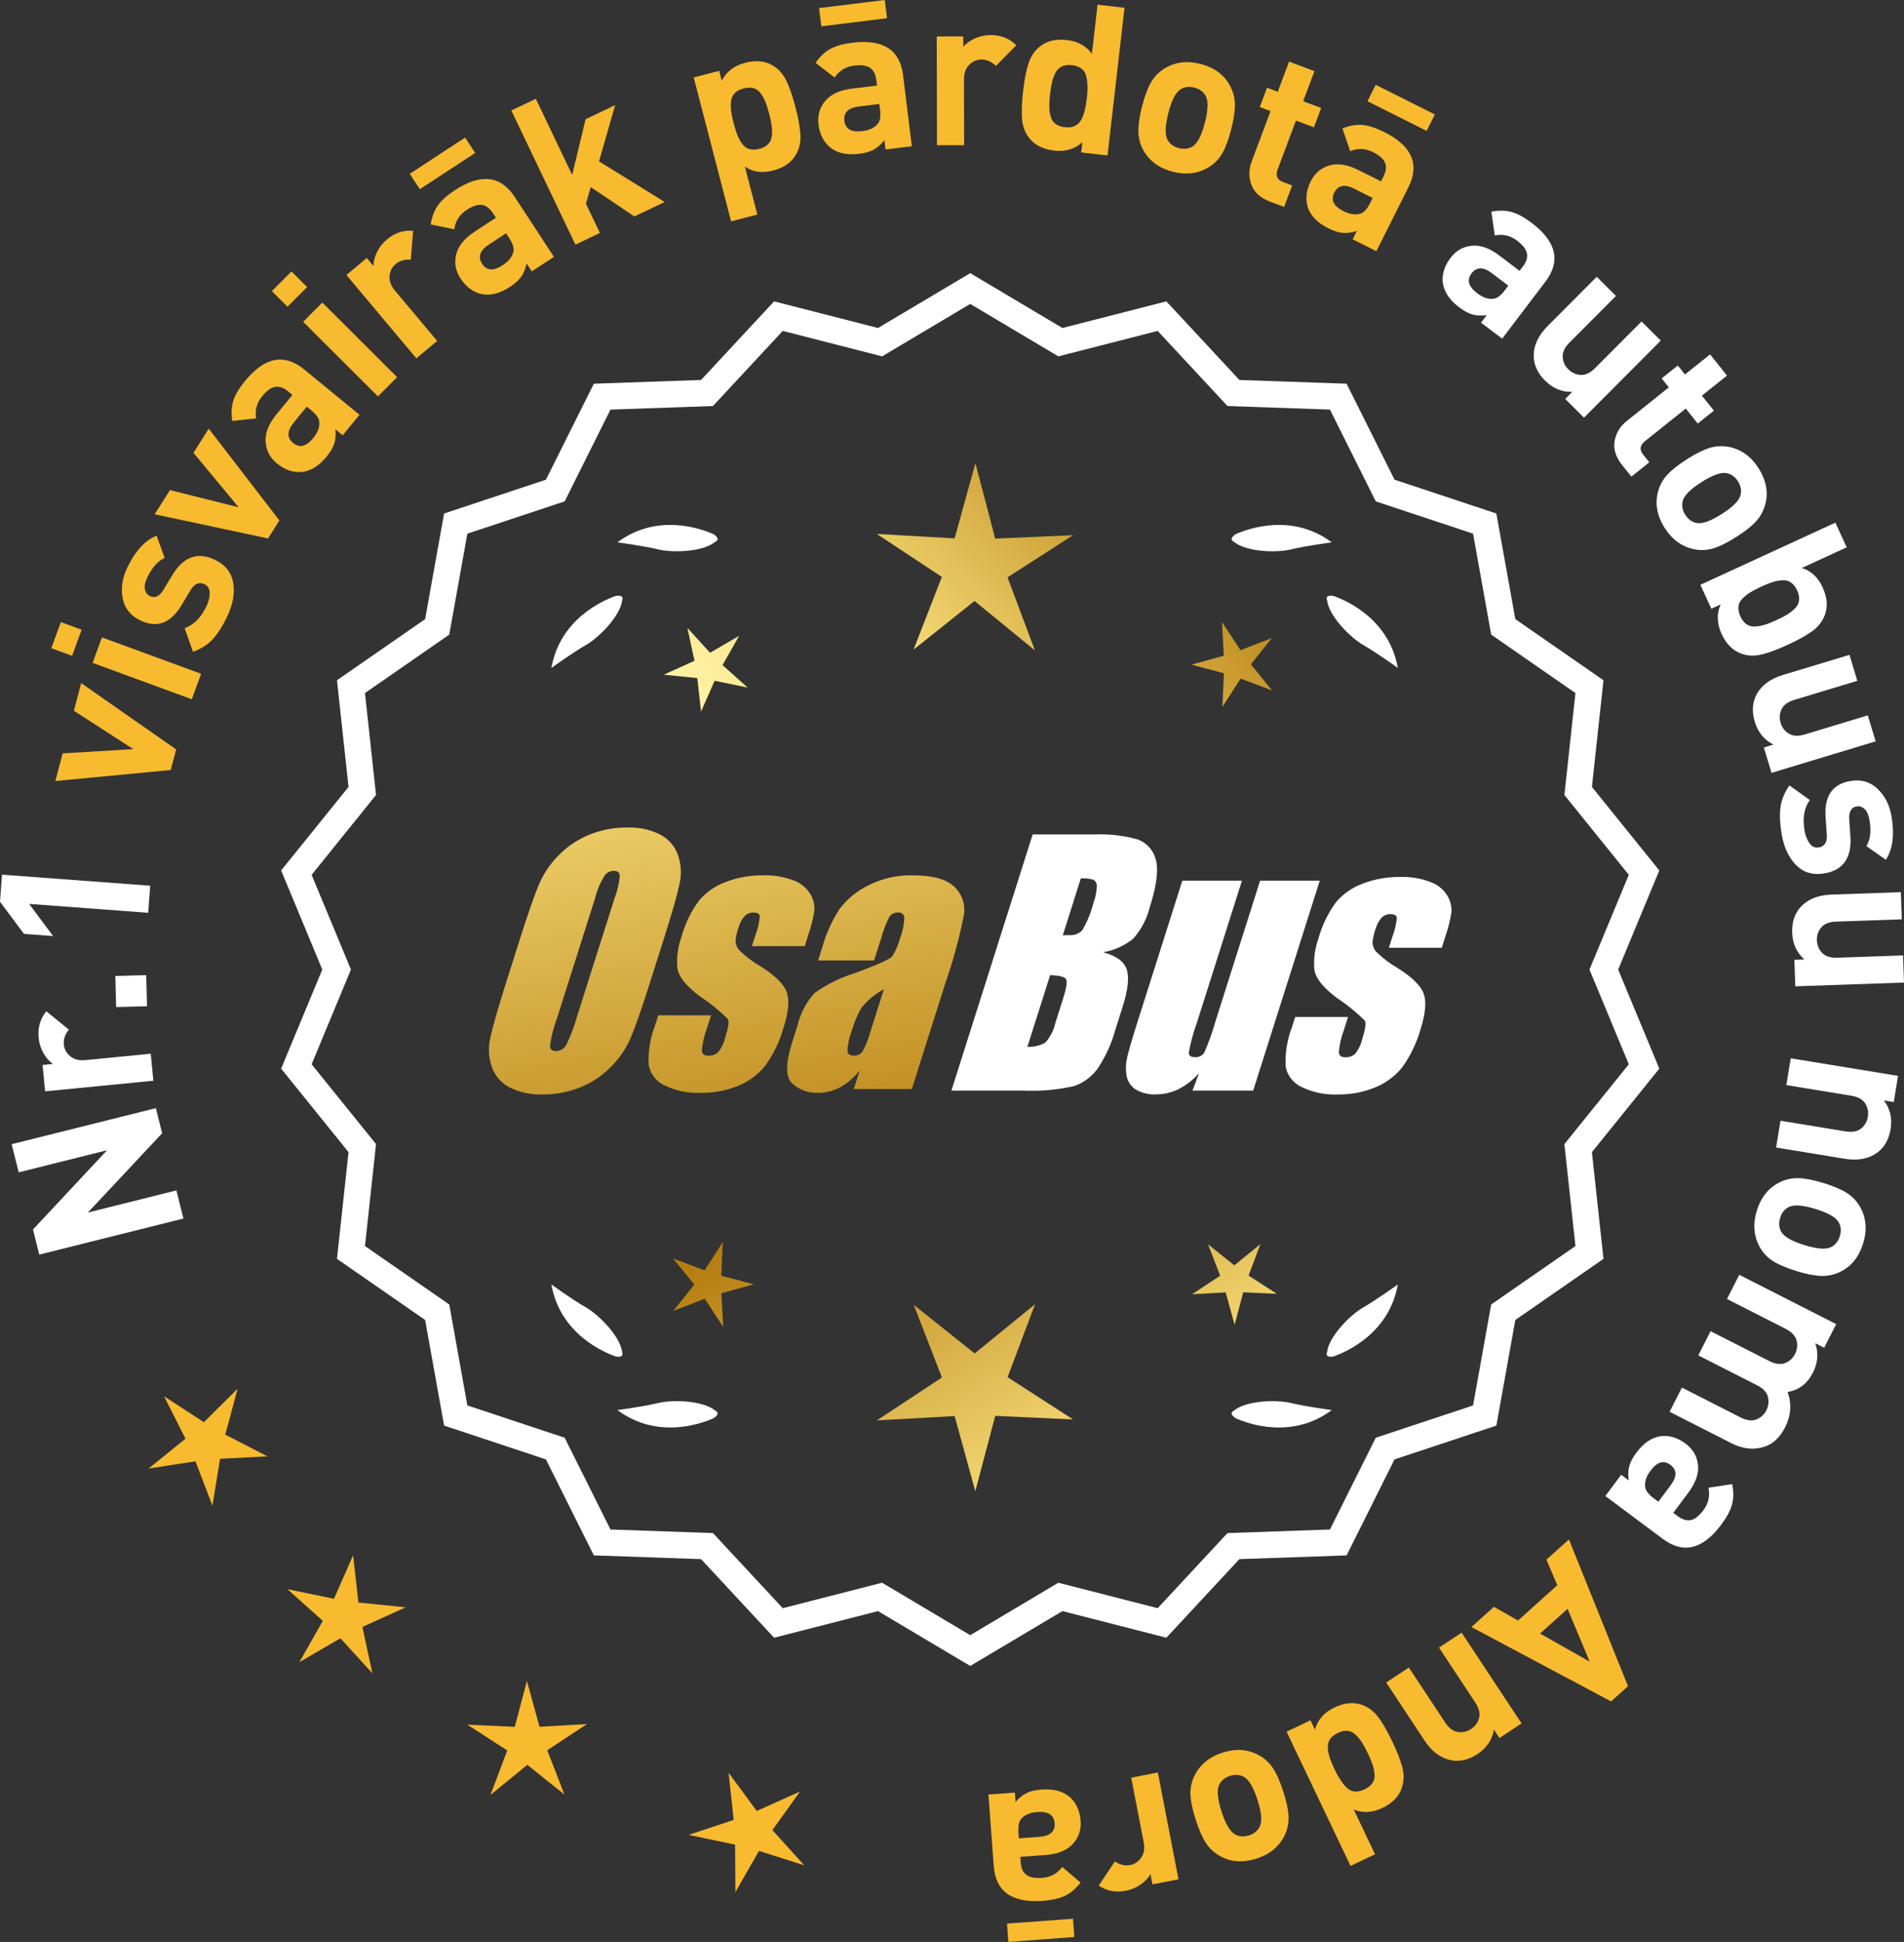 <?xml version="1.0" encoding="UTF-8"?>
<svg id="Layer_2" data-name="Layer 2" xmlns="http://www.w3.org/2000/svg" xmlns:xlink="http://www.w3.org/1999/xlink" viewBox="0 0 173.307 176.697">
  <rect x="0" y="0" width="173.307" height="176.697" fill="#333333" stroke="none"/>
  <defs>
    <style>
      .cls-1 {
        fill: url(#linear-gradient-8);
      }

      .cls-2 {
        fill: url(#linear-gradient-7);
      }

      .cls-3 {
        fill: url(#linear-gradient-5);
      }

      .cls-4 {
        fill: url(#linear-gradient-6);
      }

      .cls-5 {
        fill: url(#linear-gradient-9);
      }

      .cls-6 {
        fill: url(#linear-gradient-4);
      }

      .cls-7 {
        fill: url(#linear-gradient-3);
      }

      .cls-8 {
        fill: url(#linear-gradient-2);
      }

      .cls-9 {
        fill: url(#linear-gradient);
      }

      .cls-10 {
        fill: #f8ba2f;
      }

      .cls-11 {
        fill: #fff;
      }
    </style>
    <linearGradient id="linear-gradient" x1="114.666" y1="197.846" x2="63.24" y2="115.327" gradientUnits="userSpaceOnUse">
      <stop offset="0" stop-color="#f9df7b"/>
      <stop offset=".279" stop-color="#b57e10"/>
      <stop offset=".323" stop-color="#c89d38"/>
      <stop offset=".417" stop-color="#efda86"/>
      <stop offset=".46" stop-color="#fff3a6"/>
      <stop offset=".642" stop-color="#f9df7b"/>
      <stop offset="1" stop-color="#b57e10"/>
    </linearGradient>
    <linearGradient id="linear-gradient-2" x1="127.913" y1="189.59" x2="76.488" y2="107.071" xlink:href="#linear-gradient"/>
    <linearGradient id="linear-gradient-3" x1="149.44" y1="176.175" x2="98.015" y2="93.655" xlink:href="#linear-gradient"/>
    <linearGradient id="linear-gradient-4" x1="49.228" y1="65.796" x2="80.92" y2="236.814" gradientUnits="userSpaceOnUse">
      <stop offset="0" stop-color="#f9df7b"/>
      <stop offset=".279" stop-color="#b57e10"/>
      <stop offset=".284" stop-color="#e5c25b"/>
      <stop offset=".286" stop-color="#f9df7b"/>
      <stop offset=".46" stop-color="#fff3a6"/>
      <stop offset=".642" stop-color="#f9df7b"/>
      <stop offset="1" stop-color="#b57e10"/>
    </linearGradient>
    <linearGradient id="linear-gradient-5" x1="61.736" y1="63.478" x2="93.428" y2="234.496" xlink:href="#linear-gradient-4"/>
    <linearGradient id="linear-gradient-6" x1="74.361" y1="61.138" x2="106.053" y2="232.157" xlink:href="#linear-gradient-4"/>
    <linearGradient id="linear-gradient-7" x1="53.675" y1="115.197" x2="119.451" y2="54.204" xlink:href="#linear-gradient"/>
    <linearGradient id="linear-gradient-8" x1="31.456" y1="91.235" x2="97.232" y2="30.243" xlink:href="#linear-gradient"/>
    <linearGradient id="linear-gradient-9" x1="38.512" y1="98.844" x2="104.288" y2="37.852" xlink:href="#linear-gradient"/>
  </defs>
  <g id="Layer_1-2" data-name="Layer 1">
    <g>
      <g>
        <polygon class="cls-10" points="21.627 126.364 18.558 129.406 14.936 127.049 16.881 130.908 13.52 133.625 17.791 132.967 19.336 137.003 20.031 132.738 24.346 132.516 20.505 130.537 21.627 126.364"/>
        <polygon class="cls-10" points="32.623 145.814 32.143 141.519 30.398 145.472 26.165 144.601 29.385 147.483 27.249 151.24 30.985 149.067 33.898 152.26 32.986 148.036 36.922 146.252 32.623 145.814"/>
        <polygon class="cls-10" points="49.107 157.117 47.961 152.949 46.856 157.127 42.539 156.93 46.171 159.272 44.649 163.316 47.998 160.586 51.374 163.284 49.813 159.254 53.422 156.877 49.107 157.117"/>
        <polygon class="cls-10" points="70.305 166.523 72.822 163.011 68.88 164.781 66.317 161.301 66.782 165.597 62.681 166.959 66.91 167.845 66.938 172.166 69.087 168.417 73.206 169.726 70.305 166.523"/>
      </g>
      <g>
        <polygon class="cls-9" points="65.651 116.076 65.792 113.015 64.131 115.59 61.263 114.511 63.199 116.886 61.286 119.28 64.143 118.173 65.829 120.731 65.659 117.672 68.614 116.86 65.651 116.076"/>
        <polygon class="cls-8" points="94.212 118.672 88.713 123.153 83.171 118.725 85.734 125.34 79.81 129.243 86.893 128.849 88.774 135.689 90.589 128.831 97.676 129.156 91.714 125.311 94.212 118.672"/>
        <polygon class="cls-7" points="113.648 116.066 114.727 113.198 112.352 115.134 109.958 113.221 111.065 116.078 108.506 117.764 111.566 117.594 112.378 120.549 113.162 117.586 116.223 117.727 113.648 116.066"/>
      </g>
      <g>
        <path class="cls-11" d="M147.291,88.22l3.744-9.018-6.134-7.598,1.052-9.708-8.025-5.562-1.726-9.61-9.267-3.076-4.364-8.735-9.759-.34-6.647-7.152-9.459,2.423-8.393-4.99-8.394,4.99-9.459-2.423-6.647,7.152-9.759.34-4.363,8.735-9.268,3.076-1.726,9.61-8.025,5.562,1.052,9.708-6.134,7.598,3.745,9.018-3.745,9.018,6.134,7.598-1.052,9.708,8.025,5.562,1.726,9.61,9.268,3.076,4.363,8.735,9.759.34,6.647,7.152,9.459-2.423,8.394,4.99,8.393-4.99,9.459,2.423,6.647-7.152,9.759-.34,4.364-8.735,9.267-3.076,1.726-9.61,8.025-5.562-1.052-9.708,6.134-7.598-3.744-9.018ZM31.944,88.22l-3.579-8.619,5.862-7.262-1.006-9.278,7.671-5.316,1.649-9.186,8.857-2.94,4.17-8.349,9.327-.325,6.354-6.835,9.041,2.315,8.022-4.769,8.021,4.769,9.041-2.315,6.354,6.835,9.327.325,4.17,8.349,8.858,2.94,1.648,9.186,7.671,5.316-1.006,9.278,5.862,7.262-3.579,8.619,3.579,8.619-5.862,7.262,1.006,9.278-7.671,5.316-1.648,9.186-8.858,2.94-4.17,8.349-9.327.325-6.354,6.835-9.041-2.315-8.021,4.769-8.022-4.769-9.041,2.315-6.354-6.835-9.327-.325-4.17-8.349-8.857-2.94-1.649-9.186-7.671-5.316,1.006-9.278-5.862-7.262,3.579-8.619Z"/>
        <path class="cls-11" d="M112.462,129.043c1.179.524,5.149,1.947,8.764-.74,0,0-2.348-.308-3.726-.643-1.249-.304-4.027-.256-5.179.691-.114.057-.184.124-.207.201-.001.001-.002.002-.003.003l.002.001c-.036.131.066.291.35.488Z"/>
        <path class="cls-11" d="M120.794,123.023c-.043.12-.049.217-.013.288,0,.001-0.0.003-0.0.004l.002-.001c.063.12.248.166.589.115,1.217-.428,5.08-2.121,5.862-6.557,0,0-1.918,1.389-3.15,2.091-1.117.637-3.103,2.579-3.29,4.059Z"/>
        <path class="cls-11" d="M65.309,128.551c-.023-.077-.094-.144-.207-.201-1.152-.947-3.93-.995-5.179-.691-1.378.335-3.726.643-3.726.643,3.615,2.687,7.585,1.264,8.764.74.283-.197.386-.357.35-.488l.002-.001c-.001-.001-.002-.002-.003-.003Z"/>
        <path class="cls-11" d="M56.051,123.43c.341.052.526.005.589-.115l.002.001c0-.001-0-.003,0-.004.036-.072.031-.169-.013-.288-.188-1.48-2.173-3.422-3.29-4.059-1.232-.703-3.15-2.091-3.15-2.091.782,4.436,4.645,6.128,5.862,6.557Z"/>
        <path class="cls-11" d="M65.102,49.303c.114-.057.184-.124.207-.201.001-.001.002-.002.003-.003-.001-0-.001-0-.002-.001.036-.131-.066-.291-.35-.488-1.179-.524-5.149-1.947-8.764.74,0,0,2.348.308,3.726.643,1.249.304,4.027.256,5.179-.691Z"/>
        <path class="cls-11" d="M56.629,54.63c.043-.12.049-.217.013-.288-0-.001 0-.003,0-.004l-.002.001c-.063-.12-.248-.166-.589-.115-1.217.428-5.08,2.121-5.862,6.557,0,0,1.918-1.389,3.15-2.091,1.117-.637,3.103-2.579,3.29-4.059Z"/>
        <path class="cls-11" d="M112.114,49.102c.023.077.094.144.207.201,1.152.947,3.93.995,5.179.691,1.378-.336,3.726-.643,3.726-.643-3.615-2.687-7.585-1.264-8.764-.74-.283.197-.386.357-.35.488-.001 0-.001 0-.002.001.001.001.002.002.003.003Z"/>
        <path class="cls-11" d="M120.782,54.338l-.002-.001c0,.001 0.0.003 0.0.004-.036.072-.031.169.013.288.188,1.48,2.173,3.422,3.29,4.059,1.232.703,3.15,2.091,3.15,2.091-.782-4.436-4.645-6.128-5.862-6.557-.341-.052-.526-.005-.589.115Z"/>
      </g>
      <g id="Group_4" data-name="Group 4">
        <g id="Group_1" data-name="Group 1">
          <path id="Path_1" data-name="Path 1" class="cls-6" d="M59.154,89.433c-.743,2.341-1.321,3.999-1.734,4.975-.429.998-1.045,1.904-1.814,2.67-.793.803-1.741,1.435-2.787,1.858-1.09.438-2.256.658-3.431.648-1.017.039-2.027-.171-2.945-.611-.769-.376-1.363-1.035-1.657-1.839-.308-.854-.365-1.778-.165-2.663.198-.958.677-2.638,1.438-5.039l1.265-3.987c.743-2.341,1.321-3.999,1.734-4.975.429-.998,1.045-1.904,1.814-2.67.793-.803,1.741-1.435,2.787-1.858,1.091-.437,2.256-.656,3.431-.646,1.017-.039,2.027.171,2.945.611.768.377,1.362,1.036,1.657,1.84.308.854.365,1.778.165,2.663-.198.958-.677,2.637-1.438,5.037l-1.266,3.986ZM55.928,81.775c.255-.669.42-1.369.49-2.082-.014-.303-.197-.454-.548-.454-.305.003-.593.136-.794.366-.426.665-.737,1.397-.922,2.166l-3.456,10.883c-.3.811-.515,1.65-.64,2.506,0,.319.194.476.565.476.383-.001.734-.212.915-.548.408-.836.739-1.708.988-2.604l3.398-10.71.003.003Z"/>
          <path id="Path_2" data-name="Path 2" class="cls-3" d="M73.252,86.091h-4.81l.329-1.035c.208-.538.339-1.102.391-1.676-.018-.234-.216-.351-.592-.351-.295-.003-.578.115-.785.325-.254.277-.438.611-.538.973-.15.416-.25.849-.298,1.289.015.339.158.661.399.9.569.552,1.206,1.031,1.894,1.425,1.317.827,2.106,1.604,2.367,2.33.259.728.172,1.789-.271,3.182-.35,1.263-.919,2.454-1.683,3.518-.654.81-1.504,1.439-2.469,1.829-1.077.439-2.23.656-3.393.64-1.148.051-2.29-.186-3.322-.691-.755-.353-1.289-1.052-1.43-1.873-.055-1.217.143-2.433.582-3.57l.293-.922h4.808l-.384,1.21c-.246.642-.398,1.316-.454,2.001.022.307.216.461.574.461.33.02.655-.092.903-.311.308-.381.527-.826.64-1.302.289-.911.373-1.482.251-1.712-.764-.766-1.605-1.451-2.509-2.045-1.291-.958-1.987-1.829-2.088-2.612-.083-.943.039-1.893.359-2.784.329-1.218.883-2.363,1.634-3.376.659-.761,1.503-1.338,2.45-1.676,1.062-.401,2.19-.6,3.325-.589.978-.037,1.953.127,2.864.483.631.24,1.16.689,1.498,1.273.258.444.376.955.34,1.467-.114.719-.291,1.427-.53,2.114l-.348,1.111v-.008Z"/>
          <path id="Path_3" data-name="Path 3" class="cls-4" d="M79.562,87.391h-5.095l.406-1.28c.343-1.213.869-2.366,1.559-3.42.686-.899,1.573-1.626,2.59-2.122,1.245-.636,2.629-.953,4.027-.922,1.836,0,3.11.347,3.822,1.042.696.657,1.021,1.616.867,2.561-.422,2.122-.99,4.212-1.701,6.255l-3.043,9.588h-5.279l.542-1.701c-.481.626-1.083,1.149-1.771,1.536-.626.339-1.326.515-2.038.512-.862.033-1.703-.275-2.341-.856-.611-.57-.611-1.82,0-3.75l.498-1.571c.264-1.09.8-2.096,1.558-2.923,1.131-.798,2.383-1.411,3.707-1.814,2.019-.75,3.134-1.252,3.343-1.508.313-.488.546-1.023.691-1.584.247-.621.386-1.28.41-1.948-.017-.269-.248-.473-.517-.457-.011.001-.021.002-.032.003-.317-.024-.622.121-.805.381-.322.631-.577,1.295-.761,1.979l-.638,1.997ZM80.453,90.009c-.793.427-1.493,1.009-2.056,1.712-.356.627-.637,1.293-.838,1.986-.24.612-.383,1.257-.424,1.913.033.285.223.432.582.432.297.022.586-.104.772-.337.316-.559.557-1.156.717-1.778l1.247-3.928Z"/>
        </g>
        <g id="Group_3" data-name="Group 3">
          <path id="Path_7" data-name="Path 7" class="cls-11" d="M93.989,75.929h5.641c1.319-.059,2.639.092,3.91.446.817.29,1.437.967,1.654,1.807.278.907.098,2.367-.542,4.379-.264,1.057-.78,2.035-1.503,2.849-.794.644-1.742,1.07-2.751,1.236,1.207.319,1.928.841,2.162,1.576s.11,1.862-.373,3.376l-.684,2.162c-.345,1.246-.89,2.429-1.613,3.501-.526.72-1.258,1.262-2.1,1.554-1.523.352-3.088.492-4.649.417h-6.541l7.396-23.304h-.007ZM95.588,88.728l-2.073,6.522c.579.032,1.154-.108,1.654-.402.44-.507.747-1.115.893-1.771l.691-2.173c.318-.999.411-1.603.278-1.814-.132-.212-.611-.329-1.445-.359l.003-.004ZM98.382,79.919l-1.642,5.183c.245-.011.435-.014.57-.014.446.042.887-.119,1.2-.44.459-.785.804-1.631,1.024-2.513.188-.49.289-1.008.3-1.532.004-.229-.116-.442-.314-.556-.368-.102-.75-.144-1.131-.126l-.007-.002Z"/>
          <path id="Path_8" data-name="Path 8" class="cls-11" d="M120.129,80.133l-6.061,19.1h-5.523l.596-1.588c-.519.596-1.147,1.088-1.851,1.449-.638.318-1.342.484-2.056.483-.66.041-1.318-.12-1.885-.461-.422-.281-.712-.723-.801-1.222-.094-.527-.084-1.068.03-1.591.114-.552.428-1.65.951-3.288l4.09-12.884h5.428l-4.126,12.997c-.313.861-.551,1.747-.713,2.648,0,.278.183.417.56.417.344.031.676-.137.856-.432.396-.901.729-1.829.995-2.776l4.079-12.854h5.428l.003.003Z"/>
          <path id="Path_9" data-name="Path 9" class="cls-11" d="M131.23,86.238h-4.81l.329-1.035c.208-.538.339-1.102.391-1.676-.018-.234-.216-.351-.592-.351-.295-.003-.578.115-.784.325-.254.277-.438.611-.538.973-.15.416-.249.848-.297,1.287.015.339.158.661.399.9.569.553,1.205,1.032,1.893,1.426,1.317.827,2.106,1.604,2.367,2.33.259.728.172,1.789-.271,3.182-.35,1.263-.919,2.454-1.683,3.518-.654.81-1.504,1.439-2.469,1.829-1.077.439-2.23.656-3.393.64-1.148.051-2.29-.186-3.322-.691-.755-.353-1.289-1.052-1.43-1.873-.055-1.217.143-2.433.582-3.57l.293-.922h4.81l-.384,1.211c-.246.642-.398,1.316-.454,2.001.022.307.216.461.574.461.33.02.655-.092.903-.311.308-.381.527-.826.64-1.302.289-.911.373-1.482.251-1.712-.764-.766-1.605-1.451-2.509-2.045-1.291-.958-1.987-1.829-2.088-2.612-.083-.943.039-1.893.359-2.784.329-1.218.883-2.363,1.634-3.376.659-.761,1.503-1.338,2.45-1.676,1.062-.401,2.19-.6,3.325-.589.978-.037,1.953.127,2.864.483.632.239,1.163.689,1.503,1.273.258.444.376.955.34,1.467-.114.719-.291,1.427-.53,2.114l-.351,1.108-.004-.005Z"/>
        </g>
      </g>
      <g>
        <path class="cls-11" d="M14.187,100.831l.571,2.286-6.756,7.211,8.054-2.013.641,2.562-13.124,3.28-.57-2.286,6.737-7.207-8.037,2.009-.641-2.562,13.125-3.28Z"/>
        <path class="cls-11" d="M4.216,92.016l2.053,1.671c-.352.429-.506.883-.458,1.361.041.417.234.77.58,1.061.347.291.811.407,1.391.351l5.938-.581.24,2.458-9.852.965-.235-2.402.946-.092c-.327-.223-.614-.548-.859-.976s-.393-.894-.442-1.398c-.091-.933.143-1.738.699-2.417Z"/>
        <path class="cls-11" d="M13.306,88.727l.076,2.83-2.811.076-.075-2.83,2.81-.076Z"/>
        <path class="cls-11" d="M13.674,80.592l-.184,2.463-10.838-.808,2.183,2.925-2.653-.197-2.182-2.926.183-2.463,13.491,1.006Z"/>
        <path class="cls-10" d="M7.388,62.156l8.646,6.034-.493,1.874-10.503,1.002.665-2.517,6.429-.387-5.406-3.489.663-2.518Z"/>
        <path class="cls-10" d="M7.43,57.301l-.868,2.373-1.892-.692.869-2.373,1.891.692ZM18.307,61.307l-.85,2.318-9.027-3.308.849-2.318,9.028,3.308Z"/>
        <path class="cls-10" d="M19.564,50.938c.95.452,1.503,1.152,1.662,2.098.159.946-.025,1.974-.555,3.082-.394.824-.817,1.492-1.272,2.004-.455.514-1.066.91-1.831,1.189l-.762-2.152c.822-.281,1.481-.942,1.977-1.982.208-.435.309-.844.301-1.226-.007-.382-.164-.647-.473-.794-.491-.234-.916-.051-1.273.55l-.824,1.375c-.99,1.633-2.233,2.093-3.73,1.378-.892-.426-1.431-1.093-1.614-2.002-.184-.908-.047-1.843.411-2.803.727-1.521,1.617-2.492,2.675-2.914l.734,2.035c-.612.255-1.144.851-1.591,1.788-.201.423-.27.78-.205,1.07.065.291.219.493.457.608.447.212.851.026,1.214-.559l.808-1.34c1.018-1.69,2.315-2.159,3.893-1.406Z"/>
        <path class="cls-10" d="M18.999,39.002l6.435,8.353-1.035,1.639-10.318-2.199,1.389-2.201,6.249,1.562-4.108-4.952,1.39-2.201Z"/>
        <path class="cls-10" d="M32.723,37.738l-1.528,1.867-.662-.541c.049.481.015.908-.102,1.279-.115.371-.351.773-.703,1.204-.698.854-1.456,1.32-2.275,1.402-.787.061-1.533-.198-2.239-.775-.646-.529-.993-1.189-1.041-1.981-.049-.792.28-1.619.986-2.482l1.457-1.779-.383-.312c-.421-.345-.82-.482-1.196-.414-.375.069-.768.354-1.177.854-.489.598-.67,1.269-.542,2.012l-2.177.231c-.106-.709-.072-1.331.104-1.867.176-.534.528-1.126,1.059-1.772,1.78-2.177,3.573-2.526,5.376-1.051l5.044,4.127ZM28.336,37.34l-.413-.337-1.191,1.456c-.617.755-.632,1.373-.044,1.854.579.474,1.185.323,1.818-.451.409-.5.596-.978.559-1.434-.006-.332-.248-.695-.729-1.088Z"/>
        <path class="cls-10" d="M27.954,26.121l-1.784,1.789-1.427-1.422,1.785-1.789,1.426,1.422ZM36.147,34.319l-1.745,1.749-6.807-6.789,1.744-1.749,6.808,6.789Z"/>
        <path class="cls-10" d="M37.606,20.998l-.217,2.639c-.554-.049-1.015.082-1.383.392-.32.269-.503.628-.546,1.078-.044.45.121.898.496,1.345l3.835,4.57-1.892,1.588-6.364-7.583,1.849-1.551.61.728c-.001-.396.105-.815.318-1.26.215-.444.516-.829.904-1.155.718-.603,1.514-.865,2.389-.79Z"/>
        <path class="cls-10" d="M43.253,13.916l-5.039,3.299-.916-1.399,5.038-3.299.917,1.399ZM50.42,23.372l-2.02,1.321-.468-.716c-.099.474-.26.87-.481,1.19-.223.319-.567.632-1.033.937-.922.604-1.786.821-2.593.653-.768-.179-1.401-.649-1.901-1.412-.458-.699-.59-1.434-.398-2.204.193-.769.756-1.459,1.688-2.069l1.924-1.26-.271-.413c-.298-.456-.637-.707-1.015-.755-.381-.046-.841.107-1.38.461-.646.423-1.021,1.008-1.122,1.756l-2.146-.435c.111-.708.332-1.292.661-1.749.328-.457.843-.915,1.542-1.373,2.353-1.54,4.167-1.336,5.444.614l3.569,5.453ZM46.355,21.672l-.292-.444-1.573,1.03c-.815.534-1.017,1.119-.601,1.755.409.626,1.034.664,1.87.116.54-.354.862-.754.964-1.199.094-.318-.028-.738-.368-1.258Z"/>
        <path class="cls-10" d="M60.503,18.378l-2.76,1.318-3.973-2.671-.436,1.514,1.271,2.656-2.229,1.065-5.833-12.206,2.229-1.065,3.31,6.927,1.22-5.069,2.692-1.286-1.469,5.124,5.977,3.693Z"/>
        <path class="cls-10" d="M72.405,9.746c.258.994.408,1.825.451,2.494.043.67-.088,1.272-.395,1.811-.401.719-1.1,1.208-2.091,1.465-.993.258-1.85.141-2.566-.354l1.131,4.359-2.39.62-3.399-13.094,2.317-.602.233.9c.425-.829,1.136-1.374,2.128-1.632.994-.258,1.841-.17,2.542.263.527.321.936.785,1.225,1.391.288.605.56,1.398.813,2.379ZM70.243,11.476c-.037-.297-.113-.667-.228-1.108-.115-.441-.228-.801-.34-1.08-.111-.278-.255-.539-.43-.781-.174-.243-.392-.402-.653-.479s-.563-.069-.907.02c-.343.09-.611.23-.803.425-.192.194-.305.438-.339.735-.035.297-.032.595.006.892.038.298.114.667.229,1.108s.229.802.338,1.08c.112.279.256.543.433.791.175.249.395.412.656.487.263.076.564.069.907-.02.344-.089.611-.23.803-.425.192-.193.304-.441.338-.744.031-.303.029-.604-.01-.901Z"/>
        <path class="cls-10" d="M82.999,13.307l-2.396.296-.104-.849c-.298.381-.617.666-.957.855-.341.188-.788.316-1.341.385-1.094.135-1.965-.051-2.614-.558-.611-.499-.973-1.201-1.083-2.106-.103-.83.102-1.547.614-2.153.512-.605,1.322-.977,2.428-1.113l2.282-.281-.061-.49c-.067-.54-.26-.915-.579-1.125-.319-.209-.8-.274-1.441-.195-.767.095-1.36.455-1.78,1.081l-1.735-1.337c.413-.587.867-1.013,1.365-1.278.496-.266,1.159-.449,1.989-.552,2.791-.345,4.328.641,4.614,2.953l.798,6.468ZM80.739,1.659l-5.979.737-.203-1.66,5.977-.736.205,1.659ZM80.102,9.988l-.065-.527-1.867.23c-.968.119-1.405.556-1.312,1.311.092.742.634,1.051,1.627.929.642-.079,1.105-.296,1.394-.65.226-.245.3-.675.225-1.292Z"/>
        <path class="cls-10" d="M92.504,4.117l-1.857,1.885c-.394-.392-.831-.587-1.312-.586-.419.001-.788.16-1.111.478-.322.317-.482.768-.48,1.35l.013,5.967-2.471.005-.021-9.898,2.414-.006.002.95c.252-.305.603-.559,1.053-.763.448-.203.926-.306,1.434-.307.938-.002,1.716.307,2.339.926Z"/>
        <path class="cls-10" d="M100.81,14.147l-2.397-.275.106-.925c-.696.621-1.548.873-2.555.758-1.031-.119-1.796-.507-2.295-1.163-.377-.49-.591-1.069-.642-1.738s-.018-1.513.101-2.532c.116-1.006.274-1.83.476-2.47s.541-1.155,1.02-1.546c.634-.526,1.462-.731,2.48-.613,1.006.115,1.768.535,2.283,1.257l.516-4.474,2.454.283-1.547,13.438ZM98.923,8.939c.105-.919.075-1.63-.09-2.134-.166-.503-.588-.794-1.267-.873-.353-.04-.653-.005-.901.107-.249.111-.443.3-.582.563-.14.265-.244.543-.316.834-.07.292-.134.664-.186,1.117-.052.452-.076.829-.071,1.129.003.301.041.598.116.894.073.296.22.525.437.691.217.165.501.268.854.309.352.04.652.005.901-.106.248-.112.445-.3.591-.563.145-.264.254-.548.327-.852s.136-.677.187-1.116Z"/>
        <path class="cls-10" d="M112.07,11.749c-.233.92-.501,1.646-.801,2.178-.298.531-.711.959-1.238,1.282-.961.592-2.055.73-3.282.418-1.216-.31-2.104-.954-2.665-1.934-.304-.549-.461-1.128-.468-1.737-.009-.61.104-1.369.335-2.277.232-.908.496-1.625.794-2.15.297-.525.712-.956,1.241-1.292.96-.592,2.049-.732,3.265-.423,1.252.319,2.146.966,2.682,1.939.305.548.461,1.124.472,1.728.009.604-.102,1.359-.334,2.269ZM109.678,11.139c.304-1.19.315-2.011.039-2.461-.211-.354-.55-.591-1.016-.71-.454-.115-.858-.068-1.213.142-.459.263-.84.989-1.143,2.18-.309,1.203-.322,2.029-.045,2.479.211.354.544.59.998.705.465.119.875.074,1.229-.137.459-.262.843-.994,1.149-2.197Z"/>
        <path class="cls-10" d="M116.885,18.83l-1.263-.474c-.878-.329-1.448-.839-1.709-1.532s-.257-1.401.016-2.125l1.718-4.591-.978-.366.659-1.762.979.367,1.024-2.74,2.314.866-1.026,2.739,1.637.613-.659,1.762-1.637-.613-1.666,4.448c-.209.558-.047.937.486,1.137l.836.313-.732,1.957Z"/>
        <path class="cls-10" d="M125.279,22.858l-2.156-1.081.382-.765c-.459.152-.881.213-1.271.182-.387-.032-.831-.173-1.329-.423-.985-.493-1.608-1.131-1.867-1.913-.231-.754-.143-1.538.266-2.354.375-.747.942-1.231,1.705-1.451s1.642-.081,2.638.419l2.056,1.03.222-.441c.244-.487.291-.906.141-1.258-.149-.352-.513-.672-1.091-.961-.689-.347-1.383-.376-2.081-.087l-.703-2.074c.669-.26,1.284-.363,1.844-.309.561.055,1.215.269,1.962.644,2.515,1.26,3.249,2.933,2.204,5.016l-2.92,5.826ZM124.706,18.49l.238-.476-1.682-.843c-.872-.438-1.478-.316-1.818.363-.335.668-.055,1.227.839,1.675.578.29,1.085.366,1.521.231.324-.079.624-.396.902-.951ZM129.854,11.91l-5.384-2.699.749-1.494,5.385,2.698-.75,1.495Z"/>
        <path class="cls-11" d="M136.729,30.816l-1.922-1.459.519-.681c-.48.065-.907.047-1.282-.056-.376-.103-.787-.321-1.229-.659-.879-.666-1.373-1.408-1.484-2.224-.09-.784.143-1.539.694-2.265.506-.666,1.153-1.037,1.942-1.113s1.628.223,2.516.897l1.831,1.39.3-.394c.329-.434.452-.837.37-1.21-.083-.373-.382-.755-.896-1.145-.615-.468-1.291-.624-2.03-.469l-.31-2.168c.705-.133,1.328-.12,1.87.036.541.156,1.144.487,1.811.993,2.238,1.701,2.653,3.479,1.243,5.335l-3.941,5.189ZM136.968,26.418l.324-.424-1.498-1.138c-.778-.59-1.396-.582-1.855.023-.452.595-.28,1.195.517,1.8.515.392.999.56,1.453.507.332-.018.685-.274,1.06-.769Z"/>
        <path class="cls-11" d="M144.178,38.004l-1.709-1.703.645-.646c-.94.028-1.765-.311-2.474-1.017-.69-.688-1.037-1.444-1.039-2.269-.001-.949.423-1.851,1.272-2.703l4.466-4.481,1.75,1.744-4.226,4.239c-.438.439-.646.877-.622,1.311.022.435.191.809.506,1.121.322.322.702.494,1.135.516.436.021.872-.188,1.31-.627l4.225-4.239,1.751,1.743-6.989,7.012Z"/>
        <path class="cls-11" d="M148.492,43.369l-.842-1.054c-.586-.732-.813-1.463-.682-2.191.131-.729.499-1.335,1.102-1.817l3.829-3.061-.652-.815,1.47-1.175.652.816,2.286-1.827,1.541,1.93-2.285,1.827,1.091,1.365-1.469,1.174-1.092-1.365-3.71,2.966c-.466.372-.52.78-.164,1.226l.557.697-1.632,1.305Z"/>
        <path class="cls-11" d="M158.05,48.852c-.802.51-1.493.855-2.075,1.038-.583.182-1.176.21-1.781.085-1.104-.229-1.998-.877-2.677-1.946-.673-1.058-.879-2.136-.615-3.233.154-.608.438-1.137.849-1.587.413-.449,1.014-.925,1.806-1.429.791-.502,1.475-.843,2.052-1.022.576-.179,1.173-.208,1.789-.09,1.104.229,1.995.871,2.667,1.93.692,1.091.9,2.174.624,3.25-.153.607-.434,1.135-.841,1.581-.406.446-1.006.921-1.797,1.424ZM156.726,46.767c1.037-.659,1.607-1.247,1.715-1.765.089-.402.004-.807-.253-1.213-.252-.396-.579-.638-.98-.728-.515-.124-1.289.144-2.326.803-1.048.666-1.625,1.258-1.731,1.775-.09.402-.008.801.243,1.196.258.406.588.654.99.744.515.124,1.295-.147,2.343-.813Z"/>
        <path class="cls-11" d="M162.739,58.665c-.932.429-1.725.723-2.376.884-.651.16-1.268.137-1.85-.068-.779-.27-1.384-.87-1.812-1.802s-.457-1.825-.083-2.681l-.847.389-1-2.174,12.289-5.656,1.032,2.244-4.091,1.883c.837.242,1.47.829,1.899,1.762.428.932.492,1.781.188,2.548-.223.576-.606,1.06-1.151,1.45-.546.391-1.279.798-2.199,1.222ZM160.655,56.842c.287-.09.637-.23,1.052-.421.414-.19.748-.365,1.002-.524.256-.159.487-.346.694-.56.208-.215.327-.457.355-.729s-.031-.567-.179-.89c-.149-.322-.336-.561-.561-.715-.224-.155-.485-.224-.783-.205-.298.02-.59.073-.876.163-.287.09-.638.23-1.052.421-.414.191-.749.366-1.003.524-.255.159-.489.347-.703.564-.214.217-.334.46-.364.731-.027.271.032.568.181.891.148.321.334.561.56.715.224.154.488.221.792.2.304-.021.599-.077.885-.167Z"/>
        <path class="cls-11" d="M161.248,70.324l-.698-2.31.872-.264c-.841-.421-1.406-1.11-1.695-2.067-.282-.935-.229-1.764.16-2.49.448-.837,1.249-1.43,2.401-1.778l6.056-1.83.715,2.364-5.729,1.731c-.594.18-.984.467-1.169.86-.186.393-.214.802-.087,1.227.133.437.385.767.757.992.373.225.855.247,1.45.067l5.729-1.731.715,2.364-9.476,2.864Z"/>
        <path class="cls-11" d="M166.039,79.475c-1.037.172-1.891-.084-2.563-.768-.673-.685-1.11-1.633-1.312-2.844-.148-.9-.184-1.69-.104-2.371.078-.682.352-1.355.817-2.024l1.859,1.328c-.513.702-.675,1.621-.485,2.758.08.475.231.867.456,1.177.225.309.506.436.844.379.537-.089.779-.482.729-1.181l-.113-1.599c-.124-1.905.632-2.994,2.269-3.268.975-.162,1.798.077,2.47.717.671.639,1.094,1.483,1.27,2.533.276,1.661.102,2.969-.523,3.92l-1.768-1.246c.356-.561.449-1.354.279-2.378-.078-.462-.227-.794-.446-.995-.22-.2-.46-.279-.722-.235-.487.081-.713.465-.676,1.152l.106,1.562c.135,1.968-.659,3.096-2.385,3.383Z"/>
        <path class="cls-11" d="M163.413,89.746l-.084-2.412.911-.031c-.706-.622-1.076-1.434-1.111-2.434-.034-.975.231-1.764.793-2.365.648-.695,1.572-1.062,2.776-1.104l6.322-.219.086,2.469-5.98.207c-.621.021-1.071.198-1.351.531-.281.333-.413.721-.398,1.164.017.456.176.84.479,1.153.302.312.764.458,1.384.437l5.98-.207.087,2.468-9.894.344Z"/>
        <path class="cls-11" d="M161.666,104.414l.398-2.438,5.906.968c.613.1,1.089.015,1.43-.258.339-.271.545-.626.616-1.063.074-.45-.007-.857-.242-1.224s-.66-.599-1.271-.699l-5.906-.968.399-2.438,9.768,1.6-.389,2.382-.901-.147c.572.748.775,1.616.614,2.604-.157.963-.571,1.684-1.241,2.165-.771.554-1.75.733-2.937.539l-6.244-1.022Z"/>
        <path class="cls-11" d="M163.525,115.657c-.908-.279-1.62-.582-2.138-.906-.515-.325-.921-.758-1.22-1.3-.544-.989-.629-2.089-.256-3.3.368-1.198,1.056-2.054,2.062-2.566.562-.277,1.147-.405,1.758-.383.609.021,1.361.17,2.258.446.896.275,1.6.574,2.11.897.509.322.919.757,1.229,1.303.543.988.632,2.082.262,3.281-.379,1.234-1.068,2.096-2.066,2.584-.562.277-1.146.406-1.749.387-.604-.021-1.353-.168-2.249-.443ZM164.252,113.296c1.175.361,1.993.414,2.455.159.365-.193.617-.52.76-.979.137-.447.11-.854-.084-1.218-.238-.472-.945-.888-2.12-1.249-1.187-.365-2.011-.42-2.474-.165-.364.193-.616.514-.752.962-.143.46-.116.872.076,1.236.239.471.952.889,2.139,1.254Z"/>
        <path class="cls-11" d="M151.972,128.459l1.12-2.202,5.334,2.714c.553.281,1.033.345,1.439.188s.71-.431.911-.826.249-.805.144-1.227c-.104-.423-.422-.77-.953-1.039l-5.385-2.74,1.119-2.201,5.336,2.714c.553.281,1.033.344,1.438.188.406-.156.71-.432.91-.826.208-.407.254-.82.141-1.24s-.447-.771-.999-1.052l-5.334-2.714,1.12-2.201,8.822,4.488-1.095,2.15-.812-.413c.311.896.242,1.786-.206,2.667-.516,1.016-1.285,1.604-2.306,1.768.382,1.091.308,2.161-.227,3.211-.471.925-1.099,1.516-1.882,1.771-.971.315-1.971.212-2.998-.311l-5.639-2.868Z"/>
        <path class="cls-11" d="M146.124,136.124l1.442-1.935.685.512c-.068-.479-.054-.906.045-1.283.1-.376.315-.788.649-1.234.658-.883,1.395-1.385,2.21-1.503.783-.096,1.54.129,2.271.675.671.5,1.047,1.144,1.131,1.933.083.789-.21,1.631-.876,2.524l-1.375,1.842.396.296c.437.325.841.445,1.213.359s.752-.388,1.139-.905c.462-.619.611-1.297.45-2.034l2.164-.328c.139.704.133,1.327-.019,1.869-.153.543-.479,1.149-.979,1.819-1.681,2.254-3.456,2.684-5.323,1.29l-5.224-3.896ZM150.524,136.325l.426.318,1.125-1.508c.583-.782.571-1.399-.038-1.854-.6-.446-1.198-.27-1.796.533-.388.518-.553,1.003-.495,1.456.021.332.28.684.778,1.055Z"/>
        <path class="cls-10" d="M133.93,148.045l2.051-1.84,2.192,1.248,3.577-3.212-.991-2.327,2.051-1.84,5.376,13.354-1.542,1.384-12.714-6.767ZM140.183,148.638l4.517,2.558-2.016-4.805-2.501,2.247Z"/>
        <path class="cls-10" d="M126.177,153.09l2.061-1.361,3.3,4.993c.343.519.729.81,1.158.875.43.064.83-.025,1.199-.27.382-.251.625-.588.735-1.009.108-.421-.008-.891-.35-1.408l-3.3-4.993,2.06-1.362,5.459,8.26-2.015,1.33-.503-.762c-.161.928-.659,1.666-1.493,2.218-.815.538-1.625.724-2.433.56-.931-.19-1.728-.787-2.392-1.791l-3.487-5.279Z"/>
        <path class="cls-10" d="M117.107,157.57l2.178-1.039.4.841c.26-.896.848-1.562,1.763-1.998.938-.447,1.791-.524,2.562-.232.579.214,1.067.592,1.465,1.132.398.54.818,1.273,1.261,2.199.436.914.738,1.696.908,2.346.168.648.154,1.266-.044,1.852-.259.782-.851,1.395-1.776,1.837-.915.436-1.782.484-2.603.146l1.938,4.064-2.229,1.063-5.822-12.211ZM121.471,160.983c.398.834.802,1.421,1.208,1.761.408.339.919.361,1.538.066.318-.152.556-.343.706-.568.152-.228.216-.489.193-.787s-.081-.59-.175-.874c-.094-.286-.238-.634-.435-1.046-.197-.411-.376-.743-.539-.995-.161-.253-.353-.484-.573-.695-.22-.211-.465-.329-.737-.354-.271-.025-.566.039-.887.192-.321.152-.556.342-.708.568-.151.227-.218.49-.202.791.018.301.076.599.176.896.099.296.244.645.435,1.045Z"/>
        <path class="cls-10" d="M108.837,165.586c-.291-.904-.45-1.661-.48-2.271-.028-.609.095-1.19.368-1.744.501-1.013,1.354-1.712,2.561-2.099,1.193-.383,2.288-.309,3.283.223.55.303.99.711,1.32,1.223.331.513.64,1.215.926,2.107.287.893.443,1.641.471,2.244.027.603-.095,1.188-.365,1.753-.499,1.012-1.347,1.71-2.541,2.093-1.23.395-2.33.322-3.302-.217-.55-.303-.988-.708-1.318-1.214-.328-.507-.635-1.206-.922-2.099ZM111.188,164.831c.375,1.17.8,1.872,1.274,2.105.366.188.778.209,1.237.062.445-.143.764-.397.951-.764.249-.467.187-1.284-.188-2.454-.38-1.183-.808-1.89-1.281-2.123-.366-.188-.772-.211-1.219-.067-.458.146-.781.402-.971.77-.25.466-.184,1.29.195,2.472Z"/>
        <path class="cls-10" d="M100.008,171.572l1.471-2.2c.46.311.927.421,1.398.329.41-.079.744-.306,1.001-.678.258-.372.33-.845.221-1.416l-1.134-5.857,2.425-.469,1.88,9.719-2.37.458-.18-.933c-.191.347-.487.662-.891.946s-.853.475-1.351.571c-.92.178-1.744.021-2.471-.471Z"/>
        <path class="cls-10" d="M89.972,163.285l2.407-.178.062.853c.316-.366.648-.636.998-.808s.802-.278,1.357-.319c1.099-.081,1.96.147,2.585.686.586.527.911,1.247.979,2.156.062.834-.178,1.54-.72,2.12-.541.58-1.367.911-2.479.994l-2.292.169.036.493c.04.543.215.927.523,1.151.31.225.785.313,1.43.266.77-.057,1.381-.388,1.832-.993l1.666,1.421c-.44.565-.915.969-1.424,1.21-.51.24-1.181.393-2.014.454-2.805.207-4.294-.851-4.466-3.175l-.481-6.5ZM91.661,175.029l6.006-.444.124,1.668-6.007.444-.123-1.668ZM92.704,166.741l.04.53,1.876-.139c.973-.072,1.431-.486,1.375-1.245-.056-.745-.582-1.081-1.58-1.007-.644.048-1.119.241-1.425.582-.235.233-.331.659-.286,1.278Z"/>
      </g>
      <g>
        <polygon class="cls-2" points="113.857 60.449 115.77 58.055 112.912 59.162 111.227 56.603 111.397 59.663 108.442 60.475 111.404 61.259 111.264 64.32 112.925 61.745 115.793 62.824 113.857 60.449"/>
        <polygon class="cls-1" points="67.281 57.853 64.632 59.394 62.567 57.13 63.213 60.125 60.422 61.39 63.47 61.701 63.811 64.746 65.048 61.943 68.049 62.56 65.766 60.517 67.281 57.853"/>
        <polygon class="cls-5" points="90.588 49.01 88.784 42.149 86.893 48.987 79.81 48.583 85.729 52.494 83.156 59.105 88.705 54.685 94.197 59.175 91.708 52.532 97.675 48.696 90.588 49.01"/>
      </g>
    </g>
  </g>
</svg>